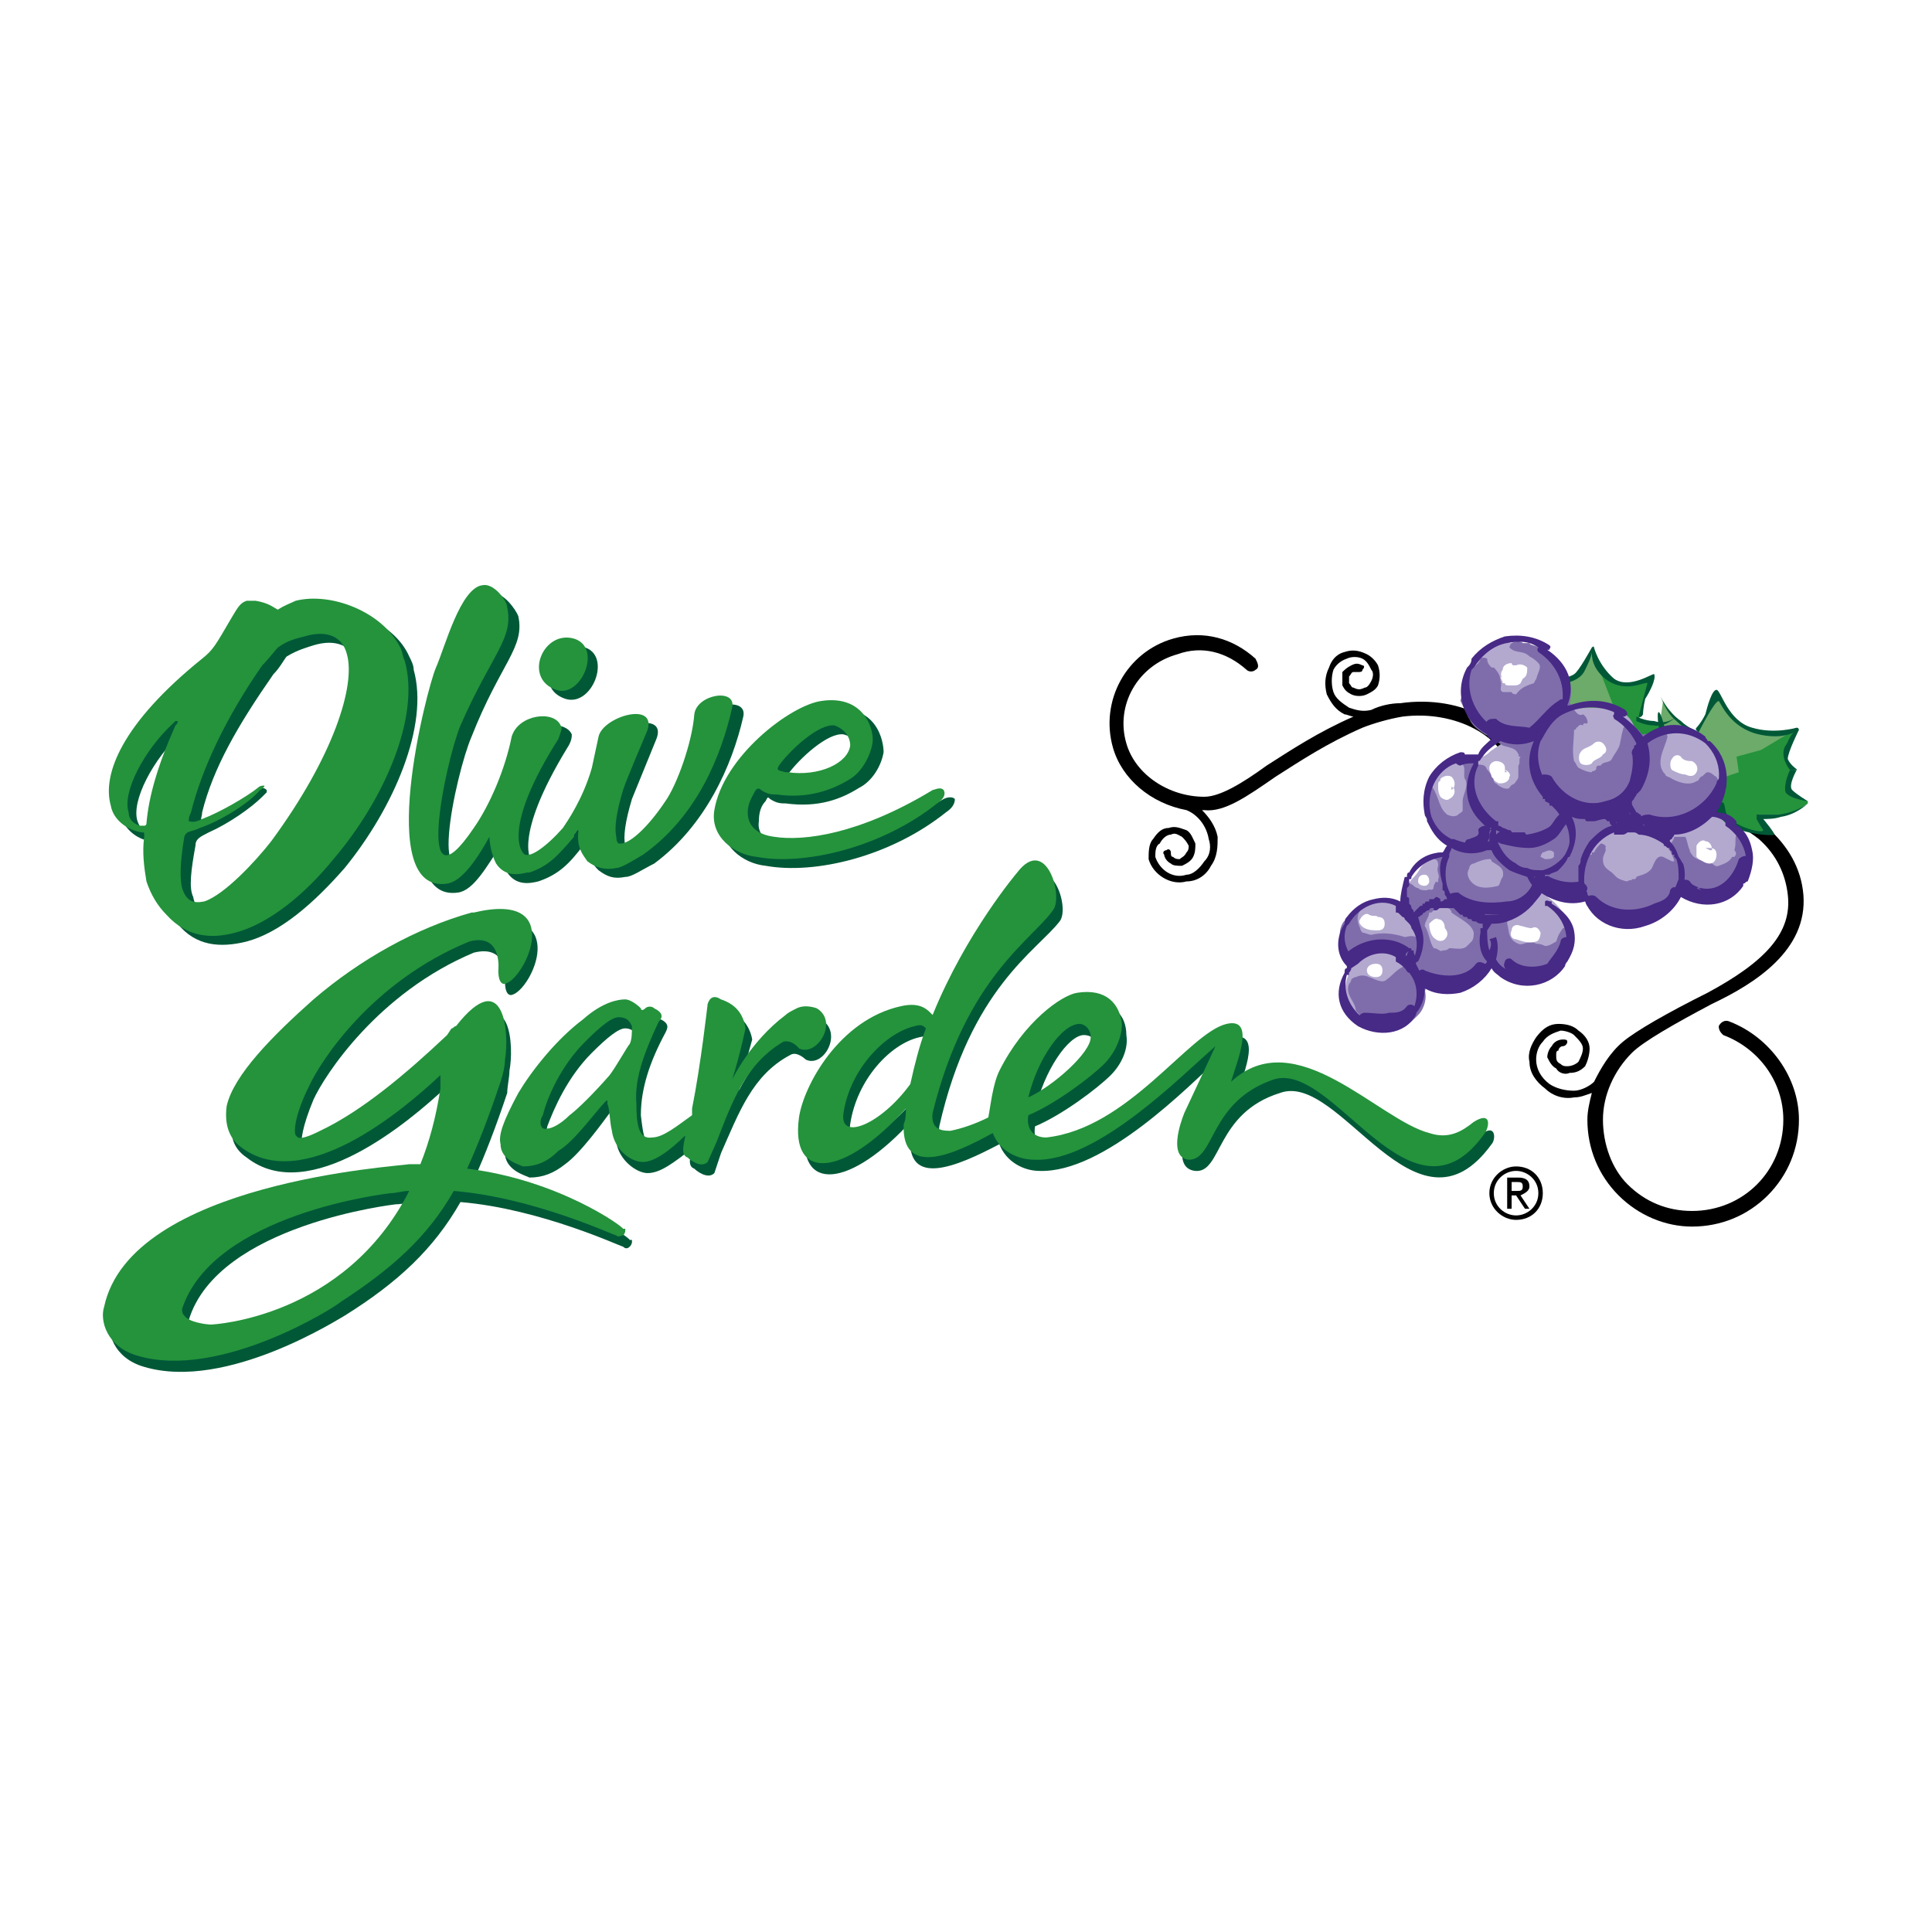 <?xml version="1.0" encoding="utf-8"?>
<!-- Generator: Adobe Illustrator 13.0.0, SVG Export Plug-In . SVG Version: 6.00 Build 14948)  -->
<!DOCTYPE svg PUBLIC "-//W3C//DTD SVG 1.0//EN" "http://www.w3.org/TR/2001/REC-SVG-20010904/DTD/svg10.dtd">
<svg version="1.0" id="Layer_1" xmlns="http://www.w3.org/2000/svg" xmlns:xlink="http://www.w3.org/1999/xlink" x="0px" y="0px"
	 width="192.756px" height="192.756px" viewBox="0 0 192.756 192.756" enable-background="new 0 0 192.756 192.756"
	 xml:space="preserve">
<g>
	<polygon fill-rule="evenodd" clip-rule="evenodd" fill="#FFFFFF" points="0,0 192.756,0 192.756,192.756 0,192.756 0,0 	"/>
	<polygon fill-rule="evenodd" clip-rule="evenodd" fill="#24933C" points="158.147,75.047 158.814,74.159 157.703,73.492 
		158.37,72.381 157.926,71.492 156.814,71.937 156.593,68.826 159.036,64.826 160.147,67.493 161.925,68.381 163.925,67.937 
		164.591,67.493 163.48,71.937 165.036,72.159 166.369,71.937 167.035,71.714 166.146,73.047 164.147,75.047 161.925,76.158 
		161.259,76.38 160.592,75.936 159.259,75.047 158.147,75.047 	"/>
	<polygon fill-rule="evenodd" clip-rule="evenodd" fill="#6CAB6A" points="158.814,64.826 157.259,67.493 155.703,67.937 
		155.26,68.826 154.593,69.714 153.926,69.714 152.371,69.048 152.371,69.27 152.371,69.937 152.593,71.492 154.37,73.492 
		152.148,73.936 153.037,74.825 155.703,75.936 157.481,75.492 159.703,74.825 161.036,70.604 158.814,64.826 	"/>
	<path fill-rule="evenodd" clip-rule="evenodd" fill="#005837" d="M165.036,67.271c0-0.222-2.444,1.555-4,0.444
		c-1.556-1.333-2-3.11-2-3.11l0,0c0-0.222-0.222,0-0.222,0s-1.333,2.444-1.777,2.666c-0.667,0.444-1.334,0.222-1.334,0.444
		l0.444,0.444c0,0,1.556-0.222,2-1.333c0.223-0.444,0.667-1.333,0.667-1.778c0,0.445,0,1.556,1.333,2.667
		c2,1.555,4,0.222,4.222,0.444l-0.889,3.333c0,0,0.222,0.222,0.444-0.222c0,0,0-0.667,0.223-1.556
		C164.591,69.048,165.258,67.715,165.036,67.271L165.036,67.271z"/>
	<path fill-rule="evenodd" clip-rule="evenodd" fill="#005837" d="M56.383,69.714c2.667,0.889,4.666-4.221,2-5.11
		C55.272,63.715,53.05,68.604,56.383,69.714L56.383,69.714z"/>
	<path fill-rule="evenodd" clip-rule="evenodd" fill="#005837" d="M28.831,61.716c0.445-0.444,1.111-0.667,1.556-0.889
		c3.555-0.889,8.888,1.111,10.443,4.667c0.222,0.444,0.445,0.889,0.445,1.333c1.555,5.555-2,13.776-6.888,19.775
		c-3.111,3.555-6.444,6.443-9.777,7.333c-2.666,0.666-5.11,0.444-6.888-1.778c-1.111-0.889-1.555-2-2-3.333
		c-0.444-1.333-0.444-2.889-0.222-4.222c0-0.222,0-0.444,0-0.444c-0.222-0.222-0.222-0.222-0.444-0.222
		c-1.556-0.222-2.667-1.333-3.111-2.667c-0.889-3.111,1.333-8.221,9.11-14.665c1.111-0.889,1.555-1.333,3.11-4
		c0.667-1.111,0.889-1.555,1.333-1.778c0.223,0,0.667,0,1.111,0C27.942,61.049,28.387,61.494,28.831,61.716L28.831,61.716z
		 M27.276,67.271c-3.555,5.11-5.999,9.332-7.11,13.776c0,0.444-0.222,0.667,0,0.889c0,0.222,0,0.222,1.111,0
		c1.777-0.667,3.333-2.222,4.444-3.111c0.222,0,0.444-0.444,0.889,0v0.222c0,0-0.222,0.222-0.444,0.444
		c-1.111,1.111-3.333,2.667-5.333,3.555c-0.889,0.444-1.333,0.667-1.333,1.333c-0.445,2.444-0.667,4.222-0.223,5.11
		c0.223,1.333,1.111,1.556,2,1.333c2.222-0.667,5.333-4,6.888-6c5.999-8.443,8.443-15.554,7.554-18.664
		c-0.667-1.777-2.222-2.444-4.444-1.777c-0.667,0.222-1.555,0.444-2.667,1.111C28.387,65.715,27.942,66.604,27.276,67.271
		L27.276,67.271z M18.61,72.825L18.61,72.825c-0.222,0-0.222,0.222-0.444,0.222c-2.889,2.667-5.11,6.888-4.444,8.888
		c0.222,0.666,0.667,1.111,1.333,1.333c0.222,0,0.222,0,0.444,0v-0.222c0.445-2.667,1.333-5.777,3.111-9.776
		C18.61,73.047,18.61,73.047,18.61,72.825L18.61,72.825z"/>
	<path fill-rule="evenodd" clip-rule="evenodd" fill="#005837" d="M53.05,85.935c0.667,0.889,2.667-0.667,4-2.444
		c0.667-0.667,2-2.889,2.889-5.999l0.667-3.111c0.444-2,5.999-3.555,4.888-0.667c-0.444,1.111-2,4.889-2.444,6
		c-0.667,2.222-0.889,3.777-0.667,4.666c0,0.222,0.222,0.444,0.222,0.667c0.222,0,0.222,0,0.444,0c0.889,0,2.667-1.555,4.444-4.221
		c0.889-1.556,2.444-5.777,2.888-8.666c0.222-2,4.222-2.667,3.777-0.667c-1.111,4.888-3.777,10.888-8.888,14.665
		c-1.333,0.667-2.222,1.333-2.889,1.333c-1.111,0.222-1.777,0-2.666-0.667c-0.667-0.667-1.111-1.333-1.111-3.11l0,0l0,0
		c0,0-0.223,0.222-0.223,0.444c0,0-0.222,0-0.222,0.222c-1.333,1.777-2.444,2.889-4.444,3.555l0,0
		c-0.889,0.222-2.222,0.444-3.111-0.889c-0.666-1.333-0.666-2.666-0.666-2.666c-1.333,2-2.667,4.444-4.222,4.666
		c-7.333,1.111-2-19.553-1.111-21.553c0.667-2,2.444-7.999,4.666-8.221c0.889-0.222,2.222,1.555,2.444,2.222
		c0.667,3.111-1.777,4.666-4.666,11.999c-1.556,3.555-4.888,18.886,1.333,9.999c1.556-2.222,2.889-5.777,3.777-9.11
		c0.444-2.222,4.222-2.667,4.888-1.111c0,0.222,0,0.666-0.444,1.333C51.051,83.713,53.05,85.935,53.05,85.935L53.05,85.935z"/>
	<path fill-rule="evenodd" clip-rule="evenodd" fill="#005837" d="M95.267,79.713c-0.222-0.222-0.667-0.222-1.111,0
		c-7.555,4.444-13.11,5.11-15.998,4.666c-1.555-0.222-2.667-1.111-2.444-2.444c0-0.889,0.223-1.556,0.667-2
		c0.222-0.444,0.222-0.444,0.444-0.222c0.667,0.444,1.111,0.444,1.556,0.444c3.333,0.444,5.555-0.444,7.333-1.555
		c1.333-0.667,2.222-2.222,2.444-3.555c0-1.111-0.667-4.888-5.333-4.222c-2.889,0.444-9.554,5.555-10.665,10.887
		c-0.444,2.667,2,4.444,4.222,4.667c4.888,0.889,12.442-0.889,17.997-5.333C95.045,80.602,95.267,80.158,95.267,79.713
		L95.267,79.713z M78.603,77.269c1.111-1.555,4-4.222,5.555-3.999c0.889,0.222,1.556,0.889,1.556,2
		c-0.223,1.777-3.111,3.111-6.221,2.667h-0.223C78.603,77.714,78.38,77.714,78.603,77.269L78.603,77.269z"/>
	<path fill-rule="evenodd" clip-rule="evenodd" fill="#005837" d="M147.705,113.266c-1.111,0.666-2.444,1.555-4.666,0.889
		c-4.889-1.334-13.11-11.111-19.554-5.111c0.667-2.223,2.444-6.221-0.666-5.555c-3.777,0.666-9.555,10.221-17.775,11.109
		c-1.334,0-2-0.889-1.778-2.223c2.667-1.109,6.222-3.777,7.555-5.109c1.111-1.111,1.777-2.666,1.556-4c0-2-1.333-3.555-4.222-3.111
		c-1.556,0.223-5.555,2.889-7.777,7.777c-0.666,1.334-1.11,3.555-1.11,4.666c-1.333,0.668-2.889,1.111-4,1.557
		c-0.667,0-1.777-0.223-1.555-1.779c3.11-13.775,9.776-17.552,11.998-20.441c1.111-1.333-0.889-7.333-3.555-3.555
		c0,0-5.333,5.777-8.666,14.221c-0.223-0.666-0.889-1.557-2.889-1.111c-6.222,1.334-9.776,8.221-10.221,11.109
		c-0.889,6.443,4.444,6,10.665-0.889c0,0.666-0.222,1.111-0.222,1.557c-0.444,5.332,4.666,3.109,8.888,0.889
		c0.666,1.777,2.444,2.666,3.999,2.666c6.444,0.221,14.888-8.443,17.998-11.332c0,0-2.666,6.443-2.889,6.666
		c-0.666,1.111-1.777,4.443,0.444,4.666c2.667,0.221,2-5.777,8.443-7.777c5.999-2.223,13.554,15.553,21.108,5.111
		C149.26,113.709,149.26,111.932,147.705,113.266L147.705,113.266z M108.154,103.266c0.666,0,1.333,0.445,1.333,1.334
		c0,1.555-3.777,4.887-6.222,6.221C104.155,106.82,106.599,103.266,108.154,103.266L108.154,103.266z M91.49,109.266
		c-2.889,4-7.11,5.775-6.666,2.889c0.666-4.445,3.999-8,6.888-8.666c0.889-0.223,1.111,0,1.333,0.223
		C92.378,105.488,91.934,107.488,91.49,109.266L91.49,109.266z"/>
	<path fill-rule="evenodd" clip-rule="evenodd" fill="#005837" d="M63.049,123.707h-0.222c0-0.221-6.443-4.887-15.553-5.998
		c1.111-2.445,2.222-5.334,3.333-8.666c0-0.666,0.222-1.555,0.222-2.223c0.445-2.221,0.223-9.332-4.666-3.332l0,0l0,0
		c-0.222,0-0.222,0.223-0.444,0.443l-0.445,0.445c-3.999,3.777-8.443,7.555-12.665,9.555c-0.667,0.443-1.778,0.889-2.222,0.666
		c-0.222,0-0.222-0.223-0.222-0.223c-0.222-0.443,0-2,1.111-4.666c1.111-2.443,6.443-10.664,15.998-14.664
		c3.555-0.889,3.11,2.889,3.11,2.889c0,1.555,0.667,1.332,0.667,1.332c2-0.443,5.999-9.109-3.333-7.109l0,0
		c-5.555,1.555-11.11,4.666-15.776,8.666c-4,3.555-7.999,7.555-8.666,10.664c-0.444,1.779,0,3.111,1.333,4
		c6.222,4.889,16.22-3.555,19.998-7.109l-0.222,1.555c-0.222,2.666-0.889,5.332-1.777,7.332c-0.444,0-0.667,0-1.111,0.223
		c-1.111,0-27.997,1.555-30.441,13.998c-0.444,1.334,0.222,4,3.333,4.889c8.221,2.443,19.553-4.889,19.998-5.111
		c5.333-3.332,8.888-6.666,11.554-11.332c7.999,0.668,15.998,4.445,16.22,4.445c0.222,0.221,0.444,0.221,0.667,0
		c0.222-0.223,0.222-0.445,0.222-0.445V123.707L63.049,123.707z M21.721,133.262c-0.667,0-2.444-0.223-2.889-0.889
		c0-0.223,0-0.443,0-0.666c2.889-9.555,20.664-11.555,20.664-11.555c0.667,0,1.333-0.223,2-0.223
		C35.053,132.596,21.943,133.262,21.721,133.262L21.721,133.262z"/>
	<path fill-rule="evenodd" clip-rule="evenodd" fill="#005837" d="M81.936,101.711c0,0-0.889-0.445-1.778,0
		c-0.444,0.223-0.889,0.443-1.111,0.666c-3.555,2.666-5.333,6.443-5.333,6.443s0.444-2,1.333-5.109
		c-0.222-1.334-1.111-2.445-2.444-2.889c-0.889-0.445-1.333-0.223-1.333,0.443c0,0-0.889,6.223-1.555,10.443
		c0,0.223,0,0.445-0.222,0.666c-1.333,1.111-2.889,2.223-3.777,2.445c-1.333,0-1.555-1.555-1.777-3.555
		c0-2.668,0.889-5.334,2.444-8.223c0.222-0.443,0.444-0.889-0.444-1.332c-0.222,0-0.667,0-1.111,0.223c0,0-0.222,0-0.444-0.223
		c-0.222-0.445-0.889-0.889-1.333-0.889h-0.222c-0.444,0-2,0.221-4.221,2c-2.444,1.998-4.889,5.109-6.222,7.553
		c-1.556,2.668-2,4.223-2,4.889c0.222,1.557,2,2,2.444,2.223c1.333,0,2.444-0.445,3.555-1.334c1.555-1.111,3.777-4.221,4.444-5.109
		c0.444-0.223,0.444-0.223,0.444,0.223c0,0.443,0.222,1.777,0.222,2.666c0.222,1.777,2,3.109,3.111,3.109
		c1.333,0,2.666-1.109,4.444-2.443c-0.222,0.889-0.444,1.777,0.222,2c0.222,0.223,1.333,1.111,2,0.443l0.667-2
		c1.777-3.998,3.11-7.775,6.888-9.775c0.667-0.445,1.556,0.445,1.556,0.445C82.158,106.6,84.157,103.043,81.936,101.711
		L81.936,101.711z M63.271,105.266c0,0.223-1.111,2.223-1.778,3.111c-1.555,1.777-3.111,3.332-4,4.221
		c-0.889,0.668-1.777,1.334-2.222,1.334c-0.667,0-0.889-0.666-0.667-1.557c0.667-1.777,2-4.887,4.444-7.332
		c1.555-1.555,2.666-2.443,3.333-2.443l0,0c0.667,0,1.111,0.443,1.111,0.889C63.715,104.154,63.494,104.82,63.271,105.266
		L63.271,105.266z"/>
	<path fill-rule="evenodd" clip-rule="evenodd" fill="#24933C" d="M55.495,68.826c2.444,0.889,4.666-4.221,1.777-5.11
		C54.161,62.827,52.162,67.715,55.495,68.826L55.495,68.826z"/>
	<path fill-rule="evenodd" clip-rule="evenodd" fill="#24933C" d="M27.72,60.827c0.667-0.444,1.333-0.666,1.778-0.889
		c3.555-0.889,8.666,1.111,10.443,4.667c0.222,0.444,0.222,0.889,0.444,1.333c1.555,5.555-2,13.776-7.11,19.775
		c-2.888,3.555-6.443,6.444-9.776,7.333c-2.444,0.667-4.888,0.444-6.888-1.778c-0.889-0.889-1.555-2-2-3.333
		c-0.222-1.333-0.444-2.889-0.222-4.444v-0.222c0-0.222,0-0.222-0.222-0.222c-1.555-0.223-2.889-1.333-3.111-2.667
		c-0.889-3.111,1.111-8.221,9.11-14.665c1.111-0.889,1.333-1.333,2.889-4c0.667-1.111,0.889-1.555,1.555-1.778
		c0.223,0,0.445,0,0.889,0C26.832,60.161,27.276,60.604,27.72,60.827L27.72,60.827z M26.165,66.382
		c-3.555,5.11-6,10.221-7.11,14.665c-0.222,0.444-0.222,0.667-0.222,0.889c0.222,0,0.444,0.222,1.333-0.223
		c1.778-0.667,4.444-2.222,5.555-3.11c0.222-0.222,0.444-0.222,0.667-0.222l0,0c0,0,0,0.222-0.444,0.444
		c-1.111,1.333-4,3.111-6,3.777c-0.889,0.445-1.333,0.222-1.555,0.889c-0.444,2.666-0.444,4.222-0.222,5.11
		c0.444,1.333,1.111,1.555,2.222,1.333c2-0.667,5.11-4,6.666-5.999c6.221-8.443,8.443-15.554,7.555-18.664
		c-0.444-1.778-2-2.444-4.222-1.778c-0.889,0.222-1.778,0.444-2.667,1.111C27.498,64.826,26.832,65.715,26.165,66.382L26.165,66.382
		z M17.722,71.937c-0.222,0-0.222,0-0.222,0l-0.222,0.222c-2.889,2.667-5.11,6.888-4.444,8.888c0,0.667,0.444,1.111,1.111,1.333
		c0.222,0,0.444,0,0.444,0c0.222,0,0.222-0.222,0.222-0.222c0.222-2.667,1.111-5.777,2.889-9.777
		C17.722,72.159,17.722,72.159,17.722,71.937L17.722,71.937z"/>
	<path fill-rule="evenodd" clip-rule="evenodd" fill="#24933C" d="M52.162,85.046c0.444,0.889,2.444-0.667,4-2.444
		c0.444-0.666,2-2.888,2.889-5.999l0.667-3.11c0.444-2,5.777-3.555,4.888-0.667c-0.444,1.111-2,4.667-2.444,6
		c-0.667,2.222-0.889,3.777-0.667,4.666c0,0.222,0,0.444,0.222,0.667h0.222c0.889,0,2.667-1.556,4.444-4.222
		c1.111-1.555,2.667-5.777,2.889-8.666c0.222-2,4.222-2.667,3.777-0.667c-1.111,4.888-3.555,10.887-8.888,14.665
		c-1.111,0.667-2.222,1.333-2.667,1.333c-1.111,0.222-2,0-2.888-0.667c-0.445-0.667-1.111-1.333-0.889-3.111l0,0l0,0
		c-0.222,0-0.222,0.223-0.444,0.445c0,0,0,0,0,0.222c-1.555,1.777-2.444,2.889-4.444,3.555c-0.222,0-0.222,0-0.222,0
		c-0.889,0.223-2.222,0.445-3.111-0.889c-0.667-1.333-0.667-2.666-0.667-2.666c-1.111,2-2.667,4.444-4.222,4.666
		c-7.333,1.111-2-19.553-1.111-21.553s2.444-7.999,4.666-8.221c1.111-0.222,2.444,1.555,2.444,2.222
		c0.667,3.111-1.555,4.667-4.666,11.776c-1.556,3.777-4.666,19.109,1.333,10.221c1.555-2.222,3.11-5.777,3.777-9.109
		c0.667-2.222,4.222-2.667,4.888-1.111c0.222,0.222,0,0.667-0.222,1.333C49.94,82.824,52.162,85.046,52.162,85.046L52.162,85.046z"
		/>
	<path fill-rule="evenodd" clip-rule="evenodd" fill="#24933C" d="M94.156,78.825c-0.222-0.222-0.444-0.222-1.111,0
		c-7.332,4.444-12.887,5.11-15.775,4.666c-1.778-0.222-2.667-1.111-2.667-2.444c0-0.889,0.444-1.555,0.667-2
		s0.444-0.444,0.667-0.222c0.667,0.444,1.11,0.444,1.555,0.444c3.111,0.444,5.555-0.444,7.333-1.555
		c1.111-0.667,2-2.222,2.222-3.555c0.222-1.111-0.667-4.889-5.11-4.222c-3.111,0.444-9.776,5.555-10.666,10.888
		c-0.444,2.666,2,4.443,4.222,4.666c4.666,0.889,12.443-0.889,17.998-5.333C94.156,79.713,94.378,79.269,94.156,78.825
		L94.156,78.825z M77.714,76.38c1.111-1.555,4-4.222,5.555-4c0.667,0.222,1.556,0.889,1.556,2c-0.223,1.777-3.111,3.111-6.222,2.666
		H78.38C77.492,76.825,77.492,76.825,77.714,76.38L77.714,76.38z"/>
	<path fill-rule="evenodd" clip-rule="evenodd" fill="#24933C" d="M147.038,111.932c-1.111,0.889-2.444,1.777-4.444,1.111
		c-5.11-1.334-13.331-11.109-19.774-5.111c0.666-2.221,2.443-6.443-0.444-5.777c-3.777,0.889-9.777,10.443-17.998,11.332
		c-1.333,0-2-0.889-1.777-2.221c2.666-1.111,6.221-3.777,7.555-5.111c1.11-1.111,1.777-2.666,1.777-4
		c-0.222-2-1.556-3.555-4.444-3.109c-1.555,0.221-5.332,2.889-7.776,7.775c-0.667,1.334-0.889,3.555-1.111,4.666
		c-1.333,0.668-2.666,1.111-3.777,1.334c-0.667,0-2,0-1.778-1.777c3.333-13.555,9.999-17.332,11.999-20.22
		c1.11-1.333-0.667-7.555-3.556-3.778c0,0-5.11,6-8.443,14.22c-0.444-0.443-1.111-1.332-3.11-0.889
		c-6.222,1.334-9.777,8-10.221,11.109c-0.889,6.443,4.444,6,10.666-0.889c0,0.445,0,1.111-0.222,1.557
		c-0.222,5.332,4.888,3.109,8.887,0.889c0.667,1.777,2.444,2.666,4.222,2.666c6.222,0.223,14.665-8.443,17.998-11.332
		c0,0-2.889,6.221-3.11,6.666c-0.445,1.111-1.556,4.443,0.444,4.666c2.666,0,1.999-5.777,8.443-8
		c5.999-1.998,13.775,15.777,21.108,5.334C148.594,112.375,148.815,110.82,147.038,111.932L147.038,111.932z M107.71,102.154
		c0.444,0,1.11,0.445,1.11,1.334c0,1.555-3.776,4.889-6.221,5.998C103.488,105.711,105.933,102.154,107.71,102.154L107.71,102.154z
		 M90.823,108.154c-2.889,4-7.11,5.777-6.666,2.889c0.667-4.443,4.222-8,7.11-8.666c0.667-0.223,0.889,0,1.111,0.223
		C91.712,104.377,91.268,106.154,90.823,108.154L90.823,108.154z"/>
	<path fill-rule="evenodd" clip-rule="evenodd" fill="#24933C" d="M62.382,122.818v-0.223H62.16c0-0.221-6.443-4.887-15.553-5.998
		c1.111-2.443,2.222-5.332,3.333-8.666c0.222-0.666,0.444-1.555,0.444-2.221c0.444-2.445,0-9.555-4.888-3.334l0,0l0,0
		c-0.222,0-0.222,0.223-0.444,0.223l0,0l-0.444,0.666c-4,3.777-8.443,7.555-12.665,9.555c-0.444,0.223-1.777,0.889-2.222,0.666
		l-0.222-0.221c-0.222-0.445,0-2.223,1.333-4.889c1.111-2.445,6.222-10.443,15.998-14.443c3.333-0.889,2.888,2.888,2.888,2.888
		c0,1.555,0.667,1.334,0.667,1.334c2-0.445,6.222-9.333-3.11-7.111l0,0h-0.222c-5.555,1.555-11.11,4.666-15.776,8.666
		c-4,3.555-7.999,7.555-8.666,10.664c-0.222,1.779,0.222,3.111,1.333,4c6.221,4.889,16.22-3.555,19.997-7.109v1.332
		c-0.444,2.889-1.111,5.334-2,7.555c-0.444,0-0.666,0-1.111,0c-1.111,0.223-27.774,1.777-30.44,14.221
		c-0.444,1.334,0.222,4,3.333,4.889c8.221,2.443,19.775-4.889,20.22-5.332c5.11-3.334,8.666-6.443,11.332-11.109
		c7.999,0.666,15.998,4.443,16.22,4.443c0.222,0.223,0.444,0,0.667,0C62.382,123.041,62.382,122.818,62.382,122.818L62.382,122.818z
		 M21.055,132.15c-0.444,0-2.222-0.221-2.667-0.889c-0.222-0.223-0.222-0.443-0.222-0.666c3.111-9.555,20.664-11.555,20.886-11.555
		c0.444,0,1.111-0.221,1.777-0.221C34.386,131.484,21.277,132.15,21.055,132.15L21.055,132.15z"/>
	<path fill-rule="evenodd" clip-rule="evenodd" fill="#24933C" d="M81.491,100.6c0,0-1.111-0.445-2,0
		c-0.445,0.223-0.889,0.443-1.111,0.666c-3.555,2.666-5.333,6.443-5.333,6.443s0.667-1.998,1.333-5.109
		c-0.222-1.557-1.111-2.445-2.444-2.889c-0.667-0.445-1.111-0.223-1.333,0.443c0,0-0.667,6-1.555,10.443c0,0.223,0,0.445,0,0.668
		c-1.555,1.109-2.889,2.221-4,2.221c-1.333,0.223-1.555-1.332-1.555-3.332c-0.222-2.666,0.889-5.334,2.222-8.221
		c0.444-0.445,0.444-0.891-0.444-1.334c-0.222-0.223-0.667-0.223-0.889,0s-0.444,0.223-0.444,0
		c-0.444-0.445-1.111-0.889-1.556-0.889l0,0c-0.667,0-2.222,0.223-4.222,2c-2.666,2-5.11,5.109-6.443,7.332
		c-1.555,2.889-2,4.223-1.777,5.111c0,1.555,1.777,1.998,2.222,2.221c1.333,0,2.444-0.443,3.555-1.555
		c1.555-0.889,3.777-4,4.666-4.889c0.222-0.223,0.222-0.223,0.222,0.223c0.222,0.443,0.222,1.777,0.444,2.666
		c0.222,1.777,1.777,3.111,3.111,3.111c1.111,0,2.666-1.111,4.222-2.666c-0.223,1.109-0.445,1.998,0.222,2.221
		c0.222,0.223,1.333,1.111,2,0.445l0.889-2c1.556-4,2.889-7.777,6.666-10c0.889-0.221,1.555,0.668,1.555,0.668
		C81.491,105.488,83.713,101.934,81.491,100.6L81.491,100.6z M62.827,104.154c-0.222,0.223-1.333,2.223-2,3.111
		c-1.556,1.777-3.111,3.332-4,4c-0.889,0.889-1.778,1.332-2.222,1.332c-0.667,0.223-0.889-0.666-0.445-1.332
		c0.445-1.779,1.778-4.889,4.222-7.334c1.556-1.555,2.667-2.443,3.333-2.443l0,0c0.889,0,1.111,0.445,1.333,0.889
		C63.049,103.043,63.049,103.711,62.827,104.154L62.827,104.154z"/>
	<path fill-rule="evenodd" clip-rule="evenodd" d="M148.594,119.041c0-1.555,1.333-2.666,2.666-2.666
		c1.556,0,2.666,1.111,2.666,2.666c0,1.557-1.11,2.666-2.666,2.666C149.927,121.707,148.594,120.598,148.594,119.041
		L148.594,119.041z M151.26,121.264c1.111,0,2.222-0.889,2.222-2.223c0-1.332-1.11-2.221-2.222-2.221s-2.222,0.889-2.222,2.221
		C149.038,120.375,150.148,121.264,151.26,121.264L151.26,121.264z M150.815,120.598h-0.444v-3.111h1.11
		c0.667,0,1.111,0.223,1.111,0.889c0,0.445-0.444,0.666-0.889,0.889l0.889,1.334h-0.444l-0.889-1.334h-0.444V120.598
		L150.815,120.598z M151.26,118.82c0.444,0,0.666,0,0.666-0.445s-0.222-0.445-0.666-0.445h-0.444v0.891H151.26L151.26,118.82z"/>
	<path fill-rule="evenodd" clip-rule="evenodd" d="M152.148,77.047c-0.667-4.666-6.222-7.777-12.442-6.888
		c-0.889,0-2,0.222-2.889,0.667c-0.889,0.222-1.556,0-2.222-0.222c-0.667-0.444-1.334-0.889-1.556-1.555
		c-0.223-0.667-0.223-1.556,0-2.222c0.222-0.444,0.666-0.889,1.333-1.111c0.444-0.222,1.111-0.222,1.556,0s0.666,0.667,0.889,1.111
		c0.222,0.222,0.222,0.667,0,1.111c-0.223,0.444-0.444,0.667-0.667,0.667c-0.444,0.222-0.666,0.222-1.11,0
		c-0.223,0-0.223-0.222-0.444-0.444c0-0.222,0-0.444,0-0.667c0.222-0.222,0.222-0.444,0.444-0.444c0.222,0,0.444,0,0.444,0
		c0.222,0,0.444,0,0.444-0.222c0.222-0.222,0.222-0.444,0-0.444l0,0c-0.444-0.222-0.667-0.222-1.111,0s-0.667,0.444-0.889,0.667
		c0,0.444,0,0.889,0,1.333c0.222,0.444,0.444,0.667,0.889,0.889c0.444,0.222,1.111,0.222,1.556,0
		c0.444-0.222,0.889-0.444,1.11-0.889c0.223-0.667,0.223-1.333,0-2c-0.222-0.444-0.666-0.889-1.11-1.111
		c-0.889-0.445-1.556-0.445-2.223-0.223c-0.889,0.223-1.333,0.889-1.555,1.556c-0.444,0.889-0.444,1.777-0.223,2.666
		c0.444,0.889,0.889,1.556,1.777,2c0.223,0,0.667,0.222,0.89,0.222c-3.556,1.555-6.222,3.333-8.666,4.888
		c-2.444,1.777-4.666,3.111-6.222,3.111c-3.555,0-6.888-2.222-7.776-5.333c-1.111-3.777,1.11-7.777,5.11-8.888
		c2.444-0.889,4.889-0.223,6.888,1.555c0.223,0.222,0.667,0.222,0.889,0c0.445-0.222,0.223-0.667,0-1.111
		c-2.222-2-5.11-2.889-8.221-2c-4.666,1.333-7.332,6.222-5.999,10.888c0.889,3.111,3.777,5.555,7.332,6.222
		c1.111,0.444,2,1.555,2.222,2.888c0.223,0.667,0.223,1.555-0.444,2.222c-0.444,0.667-1.11,1.333-1.777,1.333
		c-1.333,0.444-2.666-0.445-3.11-1.778c0-0.444,0-1.111,0.444-1.333c0.222-0.444,0.666-0.889,1.11-0.889
		c0.445-0.222,0.667,0,1.111,0.222c0.223,0.222,0.444,0.444,0.667,0.889c0,0.222,0,0.444-0.223,0.667
		c-0.222,0.444-0.444,0.444-0.667,0.667c-0.222,0-0.443,0-0.666-0.222c-0.223,0-0.223-0.222-0.223-0.444s-0.222-0.444-0.444-0.222
		c-0.222,0-0.444,0.222-0.222,0.444c0,0.222,0.222,0.667,0.666,0.889c0.223,0.223,0.667,0.223,1.111,0.223
		c0.444-0.223,0.889-0.445,1.111-0.889c0.222-0.444,0.222-0.889,0.222-1.333c-0.222-0.444-0.444-1.111-0.889-1.333
		c-0.667-0.222-1.11-0.444-1.777-0.222c-0.667,0-1.111,0.445-1.556,1.111c-0.444,0.444-0.444,1.333-0.444,2
		c0.444,1.556,2.222,2.667,3.777,2.222c1.111,0,2-0.667,2.444-1.555c0.667-0.889,0.667-2,0.667-2.889
		c-0.223-1.111-0.89-2-1.556-2.666h0.222c2,0.222,4.222-1.333,7.11-3.333c2.444-1.556,5.11-3.333,8.666-4.889
		c1.11-0.444,2.666-0.889,3.999-1.111c5.333-0.667,10.221,2,10.888,5.777c0,0.223,0.444,0.667,0.889,0.445
		C151.926,77.714,152.148,77.492,152.148,77.047L152.148,77.047z"/>
	<path fill-rule="evenodd" clip-rule="evenodd" d="M172.59,101.934c-0.444-0.223-0.889,0-1.11,0.443
		c0,0.445,0.222,0.666,0.444,0.889c3.555,1.334,5.999,4.666,5.999,8.443c0,5.111-3.999,9.109-9.11,9.109
		c-2.443,0-4.665-0.889-6.443-2.666c-1.555-1.555-2.443-3.998-2.443-6.443c0-2.443,1.11-4.889,2.888-6.666
		c1.111-1.111,4.222-2.889,7.999-4.889c4.222-1.998,9.555-5.332,9.11-10.887c-0.223-2.666-1.556-4.888-3.556-6.666
		c-2.443-2-5.999-3.11-9.332-2.888c-2.666,0.222-5.11,1.111-7.109,2.667c-0.223,0.222-0.445,0.667-0.223,1.111
		c0.444,0.222,0.889,0.444,1.111,0c1.777-1.333,3.999-2,6.221-2.222c3.111-0.444,6.222,0.667,8.443,2.444
		c1.778,1.555,2.667,3.555,2.889,5.555c0.444,3.777-2.222,6.666-7.999,9.777c-3.999,1.998-7.11,3.777-8.443,4.887
		c-1.333,1.111-2.222,2.668-2.889,4l0,0c-0.444,0.445-1.333,0.889-1.999,0.889c-0.89,0-1.777-0.223-2.444-0.666
		c-0.889-0.666-1.333-1.555-1.333-2.443c0-0.668,0.222-1.334,0.666-1.779c0.444-0.666,1.111-0.889,1.777-1.109
		c0.444,0,1.111,0.221,1.334,0.443c0.444,0.445,0.889,0.889,0.889,1.334c0,0.443-0.223,0.889-0.444,1.332
		c-0.223,0.223-0.667,0.445-1.111,0.445c-0.223,0-0.444,0-0.667-0.223c-0.443-0.223-0.443-0.443-0.443-0.889
		c0-0.223,0-0.445,0.222-0.445c0-0.221,0.222-0.443,0.444-0.443c0.222,0,0.444-0.223,0.444-0.445c0-0.221-0.223-0.221-0.444-0.221
		c-0.444,0-0.889,0.221-1.111,0.666c-0.222,0.223-0.444,0.666-0.444,1.111c0.223,0.443,0.444,0.889,0.89,1.111
		c0.222,0.443,0.888,0.666,1.333,0.443c0.666,0,1.11-0.223,1.555-0.666c0.223-0.445,0.444-1.111,0.444-1.777
		c0-0.668-0.444-1.334-1.11-1.777c-0.444-0.445-1.111-0.668-2-0.668s-1.556,0.445-2.222,1.334c-0.444,0.666-0.889,1.555-0.667,2.443
		c0,1.111,0.667,2,1.556,2.666c0.666,0.668,1.777,1.111,2.889,0.889c0.666,0,1.11-0.221,1.777-0.443
		c-0.223,0.889-0.444,1.777-0.444,2.666c0,2.889,1.11,5.555,3.11,7.555s4.666,3.111,7.332,3.111c2.889,0,5.556-1.111,7.555-3.111
		c2-2,3.111-4.666,3.111-7.555C179.479,107.488,176.59,103.488,172.59,101.934L172.59,101.934z"/>
	<polygon fill-rule="evenodd" clip-rule="evenodd" fill="#24933C" points="179.256,72.825 178.146,75.492 179.034,76.825 
		178.59,77.936 178.367,78.825 178.812,79.269 180.367,79.936 180.367,80.158 179.7,80.602 178.367,81.269 175.479,81.269 
		176.59,83.269 175.479,83.046 172.59,82.158 171.701,80.602 170.368,78.38 172.368,74.381 179.256,72.825 	"/>
	<polygon fill-rule="evenodd" clip-rule="evenodd" fill="#6CAB6A" points="171.479,79.936 171.479,78.603 172.146,77.492 
		172.812,77.269 173.479,77.047 173.257,75.492 175.701,74.825 179.034,72.825 175.701,73.27 173.479,72.159 171.924,70.159 
		171.479,69.27 169.258,73.27 167.479,71.937 166.369,70.604 165.925,69.937 165.702,71.492 166.369,74.825 167.479,77.492 
		167.924,78.38 168.812,78.603 170.368,79.047 171.479,79.936 	"/>
	<path fill-rule="evenodd" clip-rule="evenodd" fill="#005837" d="M169.479,73.047c0,0,1.556-3.11,2-3.11
		c0.222,0.222,1.11,2.666,3.999,3.333c2,0.444,3.111,0,3.556-0.223c-0.444,0.223-0.667,1.111-0.889,1.333
		c-0.667,1.111,0.444,2.444,0.444,2.444h0.666c0.223,0-0.666-0.444-0.889-1.111c0-0.667,1.111-2.889,1.111-2.889
		s0-0.222-0.223-0.222l0,0c0,0-2.222,0.667-4.443,0c-2.444-0.667-3.111-3.777-3.556-3.777s-0.889,1.556-1.11,2.444
		c-0.444,0.889-0.889,1.333-0.889,1.333C169.035,72.825,169.479,73.047,169.479,73.047L169.479,73.047z"/>
	<path fill-rule="evenodd" clip-rule="evenodd" fill="#005837" d="M178.146,79.047c0.444,0.667,2.222,0.889,2.222,0.889
		s-1.111-0.667-1.556-1.111s0.444-2,0.444-2h-0.666C178.59,76.825,177.923,78.158,178.146,79.047L178.146,79.047z"/>
	<path fill-rule="evenodd" clip-rule="evenodd" fill="#005837" d="M177.479,81.269c-1.111,0-2.222,0-2.222,0l0,0c0,0,0,0,0,0.222
		v0.222l0,0c0.222,0.445,0.666,1.111,0.666,1.111c0,0.445-3.555-0.444-3.777-1.999c-0.222-1.333-0.222-0.223-0.666-1.333
		c-0.444-0.889-0.889-1.333-2.444-1.333c-1.556,0.223-0.444,0.223-1.333-0.666c-0.889-1.111-1.777-6.444-2.222-6.444
		c-0.223,0,0,2,0.444,3.777c0.444,1.777,1.11,3.111,2.222,3.555c0.889,0.444,0,0,1.333,0.444c1.777,0.667,0.444,0.667,0.444,0.667
		s1.556,0.222,0.667,0.667c-0.889,0.667,0.666-0.444,0.666,0.667c0.223,2.222,5.555,2.666,5.777,2.444
		c0-0.222-1.111-1.556-1.111-1.556s0,0-0.222,0c0.666,0,1.333,0,1.999-0.222c1.556-0.222,2.667-1.333,2.667-1.333
		S179.256,81.046,177.479,81.269L177.479,81.269z"/>
	<path fill-rule="evenodd" clip-rule="evenodd" fill="#005837" d="M169.479,73.047c0,0-1.11-0.444-1.777-1.111
		c-1.556-1.111-2-2.444-2-2.444s0.444,1.556,1.556,2.444c0.889,0.889,2,1.333,2,1.333L169.479,73.047L169.479,73.047z"/>
	<path fill-rule="evenodd" clip-rule="evenodd" fill="#115F42" d="M166.591,72.825c0.223,0.222-1.11,1.556-2.222,2.444
		c-1.333,1.111-2.444,1.555-3.333,1.111c-0.667-0.222,0,0-1.11-0.667c-1.556-0.889-0.667,0.222-0.667,0.222s-1.111-0.889-0.889,0
		c0.444,1.111,0-0.667-0.889,0c-1.556,1.333-5.777-1.777-5.556-2c0-0.444,1.778-0.444,1.778-0.444s0.666,0,0.889,0
		c0.444,0.222-1.333,0.667-1.556,0.889c-0.222,0.222,2.666,2,4,1.111c0.889-0.889,0.222-0.222,1.333-0.667
		c0.666-0.444,1.333-0.444,2.222,0.889c0.889,1.111,0.223,0.222,1.333,0.222C163.036,75.714,166.369,72.603,166.591,72.825
		L166.591,72.825z"/>
	<path fill-rule="evenodd" clip-rule="evenodd" fill="#115F42" d="M155.703,67.715c0,0-0.666,1.555-1.333,1.777
		c-0.666,0-1.999-0.444-1.999-0.444s1.333,1.333,2.222,0.889c0.667-0.223,1.555-1.778,1.555-1.778L155.703,67.715L155.703,67.715z"
		/>
	<path fill-rule="evenodd" clip-rule="evenodd" fill="#115F42" d="M154.814,73.492c0,0-0.889-0.667-1.555-1.556
		c-1.111-1.111-0.889-2.667-0.889-2.667s-0.445,1.556,0.444,2.889c0.666,0.889,1.555,1.555,1.555,1.555L154.814,73.492
		L154.814,73.492z"/>
	<path fill-rule="evenodd" clip-rule="evenodd" fill="#005837" d="M163.258,71.492c0,0,0.89,0.444,1.778,0.444
		c1.333,0.444,2.222-0.444,2.222-0.444s-1.111,1.111-2.222,0.889c-0.889,0-1.778-0.444-1.778-0.444V71.492L163.258,71.492z"/>
	<path fill-rule="evenodd" clip-rule="evenodd" fill="#B3A9CF" d="M138.595,102.6c0,0,2.444-0.445,2.889-2
		c0.666-1.555,0.889-2.223,0.889-2.223s1.333,0.668,3.11,0.223c2-0.223,3.333-2.666,3.333-2.666s1.777,3.111,4.444,1.777
		c2.888-1.111,4.443-2.666,3.555-5.11c-1.111-2.444-2.444-3.111-2.444-3.111s0.89,0,2,0c1.111,0.223,2,0,2,0
		s1.333,3.111,4.666,2.667c3.333-0.667,4.666-3.333,4.666-3.333s3.11,2.889,5.555,0s0.889-4.888,0.889-4.888l-3.11-2.889
		c0,0,2-2.889,0.666-5.11c-1.555-2.222-2.889-3.333-4.888-2.889c-1.777,0.223-3.556,0.889-3.556,0.889s0.223-2.666-2.222-3.11
		s-4.666,0-4.666,0s1.111-3.111-1.11-4.666c-2.444-1.555-4.667-3.555-8-0.222c-3.333,3.111,2,7.555,2.667,7.776
		c0.666,0.222-0.889,0.889-1.333,1.333c-0.667,0.667-1.556,0.667-1.556,0.667s-7.332,0.444-2.889,7.777l1.111,1.111l-0.889,1.111
		c0,0-1.778-0.444-2.667,0.889c-0.666,1.333-1.555,1.111-1.333,3.111l0.223,0.889c0,0-4-1.778-5.555,0.889
		c-1.334,2.888,0,4.666,0,4.666s-2,3.333,0,5.11C137.262,103.266,138.595,102.6,138.595,102.6L138.595,102.6z"/>
	<path fill-rule="evenodd" clip-rule="evenodd" fill="#7F6DAB" d="M174.146,83.935c-0.444-0.222-0.444-0.667-0.889-0.667
		c-0.222,0.444,0,0.889-0.222,1.555c0.222,0.222,0.222,0.444,0,0.667h-0.223c-0.223,0.444-0.667,0.667-1.333,0.889
		c-0.444,0.222-0.667-0.445-1.111-0.445s-1.333-0.222-1.556-0.667c0,0-0.222-0.222-0.222-0.444l0,0
		c-0.222-0.444-0.222-0.889-0.444-1.333c-0.223,0-0.667,0-1.111,0c0,0.444-0.889,1.111-0.444,1.333
		c0.223,0.444,0.444,0.889,0.444,1.111s0,0,0,0h-0.222l-0.889-0.444c-0.667-0.222-0.889,0.667-1.111,1.111l0,0
		c-0.444,0.667-1.111,0.667-1.556,0.889c0,0,0,0.222-0.222,0.222h-0.223c0,0.222-0.222,0-0.444,0.222
		c-0.222,0-0.889-0.222-1.11-0.444c-0.223-0.222-0.223-0.222-0.444-0.445c-0.667-0.444-0.889-0.666-0.889-1.333
		c0-0.444,0.443-0.889,0.222-1.111c0.222-0.222-0.222-0.444-0.444-0.444c-0.223,0.222-0.444,0.444-0.667,0.889c0,0,0,0-0.222,0
		v0.222c-0.444,0-0.667,0.444-0.667,0.667c-0.222-0.444,0-0.667,0-0.889c0,0,0.223,0,0-0.222c0.444-0.222,0.667-0.444,0.889-0.667
		c0-0.222,0-0.667,0.223-0.667c0,0,0,0,0-0.222v0.222c0.222,0.444,0.444-0.222,0.889-0.444c0.222-0.223,0.667-0.445,0.889-0.667
		c0-0.222-0.222-0.667-0.667-0.889c0.667-0.444,1.334-0.666,1.778-1.111c0.222,0,0.222,0.222,0.222,0.222
		c0,0.223,0.223,0.667,0.444,0.667c0.444,0.444,0.444,0.444,0.667,0.667c0.222,0,0.222,0.222,0.222,0.222l0.445,0.222
		c0.443,0,1.11,0.444,1.555,0.444c0.223,0,0.223,0,0.444,0c0.667,0,1.333-0.222,1.777-0.222c0.667-0.222,1.111-0.666,1.778-0.666
		c0.222-0.445,0.889-0.667,1.333-1.111c0-0.223,0.222-0.445,0.222-0.445l0.444-0.667l0,0c0.223-0.222,0.223-0.667,0-0.889
		c0.444-0.444-0.222-0.444,0-0.889c-0.222-0.222-0.444-0.222-0.444-0.444c-0.222,0-0.444-0.445-0.889-0.445
		c-0.222,0-0.444,0.445-0.666,0.445c-0.223,0.222-0.223,0.444-0.444,0.444c-0.667,0.444-1.556,0.222-2.444-0.222l0,0
		c-0.223-0.222-0.667-0.222-0.667-0.445c-1.11-1.111,0-2.666,0.223-3.777c-0.223-0.889-1.111-0.222-1.556-0.222
		c-0.223-0.223-0.444,0-0.889,0c-0.223,0-0.223-0.223-0.444-0.445c-0.223,0-0.223-0.222-0.444-0.444
		c-0.223,0-0.444-0.222-0.667-0.222c-0.222,0.222-0.444,0.444-0.444,0.667c-0.222,0.667-0.222,1.333-0.444,1.778
		c-0.222,0.444-0.444,0.667-0.666,1.111c-0.223,0.444-0.889,0.222-1.111,0.667c-0.223,0-0.444,0-0.444,0.222
		c0,0.444-0.444,0.222-0.444,0.444c-0.444,0-0.889-0.222-1.333-0.444l0,0c-0.223-0.222-0.223-0.444-0.444-0.667
		c-0.223-1.111,0-2,0-3.111c0.222,0,0.222-0.222,0.222-0.222c0.223,0,0.223-0.444,0.667-0.222c0-0.222,0.222-0.222,0.222-0.222
		c0.444,0.222,0.223-0.667-0.222-0.889c-0.444,0.222-0.667-0.222-0.889-0.444c0.222-0.444-0.223-0.444-0.444-0.667
		c0.222-0.889,0.222-1.778-0.223-2.667c0-0.444-0.444-0.667-0.667-1.111c-0.222,0-0.222-0.222-0.443-0.444h-0.445
		c-0.666-0.222-0.666-1.111-1.333-1.333c-0.222-0.222-0.889-0.222-0.889-0.445h-0.667c-0.222-0.222-0.666-0.222-1.11,0
		c-0.223,0.223-0.223,0.445-0.223,0.445c0.667,0.667,1.333,0.222,2,0.889l0,0c0.444,0.222,0.667,0.444,0.889,0.667
		c0.444,0.444-0.222,1.111-0.222,1.777v-0.222l-0.223,0.444c-0.666,0.222-1.333,0.444-1.777,1.111c-0.444,0-0.444-0.222-0.444-0.222
		c-0.444,0-0.667,0-0.889,0c-0.444-0.223,0-0.667-0.223-1.111c0-0.444-0.222-0.889-0.666-1.333h-0.223
		c-0.222-0.222-0.444-0.444-0.444-0.889c-0.444-0.222-0.666,0-0.666,0c-0.223,0.889-1.111,0.667-1.334,1.555l0,0
		c-0.444,0.889-0.444,1.778-0.666,2.667l0.444,0.889c0.222,0.222,0.222,0.667,0.444,0.889c0.222,0.667,0.889,1.111,1.556,1.556l0,0
		l1.333,0.666h-0.223l0.667,0.445l0,0c0.666,0.222,1.333,0.222,1.555,0.889c0.223,0-0.222,0.222,0.223,0.222
		c-0.223,0.222,0,0.667-0.223,0.889c0,0.444,0,0.889,0,1.111c0,0.222-0.222,0.444-0.222,0.444c-0.222,0.444-0.444,0.222-0.667,0.667
		c-0.222,0.222-0.889,0-1.333-0.445c-0.222,0-0.222-0.444-0.444-0.666c0-0.223-0.222-0.445-0.222-0.445
		c-0.223-0.222,0-0.222-0.223-0.222c-0.222-0.889-1.111-0.222-1.111-0.889c-0.222,0-0.222,0-0.222,0c-0.444,0-0.889,0.222-1.333,0
		c0,0-0.223,0.222,0,0.222c0.666,0.222,0.222,1.111,0.444,1.556c0.444,0.667-0.223,1.555-0.223,2.222c0,0.222,0,0.444,0,0.889
		c0,0.222-0.222,0.222-0.444,0.444c-0.222,0.222-0.666,0.222-1.11,0l0,0l-0.223-0.222c-0.666-0.667-0.666-2-1.556-2.889
		c-0.222,0.445-0.444,1.111-0.444,1.556c0.223,0.444,0.223,0.889,0,1.333c0,0.667,0.667,1.333,1.111,2
		c0,0.667,0.889,0.889,1.333,1.111v0.222c-0.444,0.222-0.444,0.444-0.444,0.667c-0.444,0-0.889,0-1.11,0.222
		c-0.223,0,0,0.222,0,0.444c0.444,0,0.444,0.444,0.444,0.667c-0.223,0.666,0.222,0.889,0,1.333c0,0.222,0,0.444-0.223,0.222
		l-0.222,0.444c0,0.667-0.445,0.222-0.667,0.444c-0.444,0-0.667,0-0.889-0.222c-0.223,0-0.444-0.222-0.444-0.222
		c-0.223-0.222-0.667-0.444-0.889-0.222c-0.223,0.222,0,0.444,0,0.667c-0.223,0.444,0,0.667-0.223,0.889
		c0.444,0.666,0.444,1.333,1.111,1.777v0.222c0.222,0.444,0.222,0.889,0.444,1.333c0,0.222,0.222,0.667,0,0.667
		c-0.223,0-0.223-0.222-0.223-0.222c-0.444-0.222-0.889,0-1.11,0c-1.333-0.444-2.444-0.444-3.333-0.222
		c-0.223,0-0.667-0.222-0.889-0.222c0,0-0.223-0.222-0.223-0.444c-0.222-0.444-0.444-1.111,0-1.777c-0.222,0,0,0,0-0.222
		c-0.222,0-0.666,0.222-0.889,0.444c0,0.222,0,0.222,0,0.222c-0.222,0.445-0.667,0.445-0.889,0.889
		c-0.444,0.889-0.223,1.555,0,2.222c-0.223,0.667,0.667,1.111,0.889,1.556c0.223-0.223,0.444-0.444,0.667-0.444
		c0.666-0.222,0.889-0.667,1.555-0.889c0.444,0,0.667-0.222,1.111-0.222s0.667,0,1.111,0.222c0.222,0,0,0.223,0.222,0.223
		c0.223,0,0.444,0.222,0.444,0.444c0.223,0,0.223,0.444,0.667,0.667c0.444,0,0.222,0.222,0.222,0.444
		c-1.11-0.222-1.777,0.889-2.444,1.333c-0.444,0.445-1.11,0-1.777-0.223l0,0c-0.444-0.222-0.889-0.222-1.333,0
		c-0.222,0-0.444,0.223-0.444,0.223c0,0.223-0.222,0.445-0.222,0.445c-0.445,1.109,0.666,1.777,0.666,2.666
		c0.444,0.443,0.444,0.666,0.889,0.889c0,0,0.223,0,0.223,0.223c0.444,0,0.444,0.221,0.666,0.443l0,0
		c0.444,0.223,0.889,0.223,1.333,0.223c0.223,0.223,0.667,0,0.89,0c0.444,0,0.666-0.223,0.889-0.223
		c0.444-0.223,0.889-0.666,1.333-1.111c0.666-0.666,0.889-1.777,0.666-2.443c0.223-0.445-0.222-0.666,0-1.111
		c0,0.223,0.444,0.223,0.444,0.445c0.445,0,0.89,0.221,1.333,0.221c0.445,0,0.667,0,0.89,0c0.444,0,0.889-0.221,1.333-0.221
		s0.666-0.223,0.889-0.445c0.222-0.223,0.667-0.444,0.889-0.889c0.223,0,0.223-0.222,0.444-0.222c0-0.444,0.223-0.444,0.444-0.667
		c0.223,0.222,0.667,0.667,1.111,0.889c0,0.223,0.222,0.223,0.222,0.223c1.111,0.666,2.223,0.666,3.333,0.666
		c1.111-0.444,2-1.111,2.666-2.222l0,0c0.667-0.889,0.667-1.555,0.667-2.444c0-0.222,0-0.444-0.222-0.667
		c-0.223,0-0.445,0.222-0.667,0.222c-0.444,0.667-0.444,0.667-0.666,1.333c-0.445,0.222-0.667,0.444-1.111,0.444
		c-0.444-0.222-0.667-0.222-0.889-0.222c-0.667-0.445-1.334,0.222-1.778,0c-1.11-0.445-0.889-1.333-1.11-2
		c0-0.222,0-0.444,0.222-0.444c0-0.445,0.445-0.667,0.667-0.667c0.222-0.222,0.666-0.222,0.666-0.444
		c0.445-0.223,0.445-0.445,0.89-0.667c0.222-0.222,0.222-0.667,0.444-0.889c0-0.222,0-0.444,0-0.667c0.222,0,0.444,0,0.222,0.222
		l0.667,0.222c0.889,0.222,1.777,0.889,2.666,0.444c0.444,0.222,0.667,0,1.111,0c0,0,0,0,0,0.222
		c0.444,0.444,0.666,0.667,0.889,1.111c0.444,0.222,0.444,0.889,1.111,1.111h0.222c2,0.889,3.777,0.889,5.333-0.222
		c0.889-0.444,1.333-1.111,1.777-2c0.222-0.222,0.444-0.222,0.444-0.444l0,0c1.556,0.667,2.889,0.889,3.999,0.444
		c0.667-0.444,1.334-0.667,1.777-1.111c0.223-0.222,0.223-0.222,0.223-0.222c0.223-0.444,0.444-0.889,0.444-1.333
		C174.146,85.935,174.59,84.824,174.146,83.935L174.146,83.935z M146.815,93.934c-0.222,0.222-0.222,0.222-0.444,0.444
		c-0.444,0.445-1.11,0.222-1.777,0.222c-0.222,0.223-0.444,0.223-0.667,0.223c-0.222,0.222-0.443-0.223-0.888-0.223
		c-0.445-0.666-0.445-1.555-0.89-2.222c0-0.444,0.444-0.889,0.444-1.333h0.223c0.444-0.444,0.889-1.111,1.556-0.444
		c0.222,0,0.444,0.222,0.444,0.444c0.889,0.667,1.999,1.111,2.222,2C147.038,93.267,147.038,93.711,146.815,93.934L146.815,93.934z
		 M149.927,87.49c-0.223,0.222-0.223,0.667-0.444,0.889c-0.889,0.222-2.223,0.444-2.889-0.667c-0.223-0.444-0.223-0.667,0-1.111
		c0-0.222,0.222-0.445,0.444-0.445c0.444-0.222,1.111-0.444,1.556-0.444h0.222c-0.222,0,0,0,0,0.222
		C149.482,86.379,150.148,86.602,149.927,87.49L149.927,87.49z M155.037,85.49c-0.223,0.222-0.444,0.222-0.889,0.222l-0.444-0.222
		c0,0,0-0.222,0.222-0.444c0.223,0,0.667-0.444,1.111,0c0,0-0.223,0,0,0C155.037,85.268,155.037,85.268,155.037,85.49L155.037,85.49
		z"/>
	<path fill-rule="evenodd" clip-rule="evenodd" fill="#472986" d="M174.812,84.824c-0.223-1.111-0.667-2-1.777-2.666h0.222
		c0-0.222,0-0.222-0.222-0.445l0,0l0,0c-0.445-0.444-1.111-0.667-1.778-0.667l0,0l0,0c1.556-2.444,1.333-5.333-0.666-7.11
		c-0.223,0-0.223,0-0.223,0l0,0c0-0.222-0.222-0.222-0.222-0.444c-2-1.556-4.222-1.556-6.222,0l0,0l0,0
		c-0.444-0.667-1.111-1.333-2-2c0.223,0,0.223,0,0.444-0.222c0,0,0-0.222-0.222-0.444l0,0l0,0c-1.778-1.111-3.777-1.111-5.555-0.444
		l0,0h-0.223c0.889-2.222,0-4.222-2-5.555c0.223,0,0.223,0,0.223,0c0-0.222,0.222-0.222,0-0.444l0,0l0,0
		c-1.333-0.889-2.889-1.111-4.444-0.889c-1.333,0.444-2.443,1.111-3.333,2.222c0,0.444-0.222,0.667-0.444,0.889
		c-1.333,2.444-0.444,5.333,2,6.666c0,0.222,0.223,0.444,0.444,0.444l0,0l0,0c-0.444,0.445-1.11,0.889-1.333,1.556
		c-0.444,0-0.889,0-1.333,0l0,0c0-0.222-0.223-0.222-0.444-0.222l0,0l0,0c-1.333,0.444-2.444,1.333-3.111,2.444
		c-0.666,1.333-0.666,2.666-0.444,3.777c0,0.222,0.223,0.222,0.223,0.444l0,0l0,0c0,0,0,0,0,0.223c0.444,0.888,0.889,1.777,2,2.444
		l0,0l0,0c-0.223,0.222-0.223,0.444-0.445,0.667c-1.333,0-2.666,0.667-3.332,2c-0.223,0-0.223,0.223-0.223,0.445c0,0,0,0-0.222,0
		c-0.223,0.889-0.444,1.777-0.444,2.444c-0.889-0.444-1.778-0.444-2.667-0.222c-1.11,0.222-1.999,0.889-2.666,1.777
		c-0.223,0.222-0.223,0.444-0.223,0.667l0,0l0,0c-0.889,1.333-0.889,3.111,0.223,4.222l0,0c0,0,0,0,0,0.222
		c-0.223,0-0.223,0.222-0.223,0.445l0,0l0,0c-1.11,2-0.666,3.998,1.334,5.332c1.999,1.111,4.666,0.889,5.776-1.111
		c0,0,0-0.223,0.223-0.443l0,0l0,0c0.444-0.668,0.666-1.334,0.666-2.223l0,0l0,0c1.111,0.666,2.444,0.666,3.556,0.445
		c1.333-0.445,2.444-1.334,3.11-2.445l0,0l0,0c0.223,0.445,0.667,0.667,0.889,0.888c2.222,1.557,5.11,0.889,6.443-1.11l0,0l0,0
		c0-0.222,0.223-0.444,0.223-0.444c0.667-1.111,0.889-2,0.667-3.111c-0.223-1.111-1.111-2-2.223-2.667l0,0l0,0
		c0-0.222,0-0.222,0-0.222c-0.444,0-0.444-0.222-0.666,0c0,0.222,0,0.222,0,0.444h0.222l0,0c2,1.333,2.444,3.778,1.333,5.555
		c-1.333,1.777-3.332,2-5.11,0.889c-0.666-0.222-1.11-0.667-1.333-1.111c0.223-0.888,0.223-1.555,0-2.222l-0.666,0.222
		c0.222,0.223,0.222,0.667,0,1.111c-0.223-0.667-0.223-1.556-0.223-2.222c0,0.222,0,0.222,0,0.222l0.444-0.667
		c0.444,0,0.889,0,1.556-0.222c1.333-0.444,2.444-1.333,3.11-2.444l0,0l0,0l0,0l0.223-0.222l0,0c0,0,0,0,0-0.222
		c1.333,0.889,2.889,1.333,4.443,0.889l0,0l0,0c0.889,2.222,3.556,3.333,6,2.444c1.555-0.444,2.888-1.555,3.555-2.889l0,0l0,0l0,0
		c2.222,1.333,4.888,0.889,6.222-1.111c0-0.222,0-0.222,0-0.222l0,0c0.222,0,0.222-0.222,0.444-0.222
		C174.812,86.823,175.034,85.712,174.812,84.824L174.812,84.824z M164.369,74.159c1.777-1.333,4-1.333,5.777,0
		c1.777,1.777,1.777,4.222,0.222,6.221l0,0c0,0.222-0.222,0.222-0.222,0.222c0,0.223-0.223,0.223-0.223,0.444
		c-1.111,0.667-1.555,1.333-2.889,1.333c-0.889,0.222-1.999,0-2.666-0.444h-0.222c0-0.223,0-0.223,0-0.223
		c-0.223,0-0.445-0.222-0.445-0.444c-0.222,0-0.222-0.222-0.444-0.222l0,0c-0.222-0.444-0.444-0.667-0.444-0.889
		s0-0.222,0.223-0.444c0-0.222,0.222-0.222,0.222-0.444l0,0l0,0l0,0c0.223-0.222,0.223-0.222,0.444-0.444
		C164.591,77.269,164.813,75.714,164.369,74.159L164.369,74.159z M161.703,82.158c0,0,0-0.222-0.223-0.222l0,0l0,0
		c-0.222,0-0.222,0-0.222,0.222c0-0.222-0.223-0.445-0.444-0.667l0,0l0,0c0.666-0.222,1.11-0.666,1.333-0.889l0,0l0,0
		c0.444,0.444,0.666,0.889,1.11,1.111c0.223,0.223,0.444,0.445,0.89,0.667l0,0l0,0c-0.667-0.222-1.556-0.222-2.223,0
		C161.925,82.38,161.925,82.38,161.703,82.158L161.703,82.158z M155.926,71.27c1.777-0.889,3.555-0.889,5.11-0.222
		c0,0.222,0,0.222,0,0.222c-0.222,0.222,0,0.222,0,0.444l0,0l0,0c1.111,0.667,1.777,1.556,2.222,2.444c0,0,0,0.222-0.222,0.222l0,0
		l0,0v0.222c-0.223,0.222-0.223,0.444-0.223,0.667c0.223,0,0.444,0,0.444-0.222l0,0l0,0c0.223,0,0.223,0,0.223-0.222
		c0.444,1.555,0.222,2.889-0.444,4.222c-0.223,0.222-0.444,0.444-0.889,0.667v0.222c-0.444,0.222-0.667,0.444-0.889,0.444
		c-1.111,0.667-2.667,0.889-4.222,0.222c-0.667-0.222-1.111-0.667-1.556-1.111l0,0c-1.777-1.555-2.444-3.777-1.777-5.555l0,0
		C153.926,73.714,154.593,71.937,155.926,71.27L155.926,71.27L155.926,71.27z M146.815,66.826L146.815,66.826
		c0.223-0.222,0.223-0.222,0.223-0.222c0.889-1.333,2-2.222,3.333-2.444c1.11-0.222,2.222-0.222,3.11,0.445l0,0
		c-0.222,0.222,0,0.444,0,0.444l0,0l0,0c2,1.333,2.889,3.555,2.222,5.777c-0.889,0.444-1.333,0.889-1.999,1.777
		c0,0,0,0.222-0.223,0.444l0,0l0,0l0,0l-0.222,0.223c0,0-2,0.444-3.111-0.223l0,0c-0.444,0-0.666-0.222-1.11-0.444
		C147.038,71.27,146.149,68.826,146.815,66.826L146.815,66.826z M147.482,76.38v-0.222c0,0,0,0,0-0.222l0,0l0,0
		c0.223,0,0.223-0.222,0.444-0.444c0.444-0.667,1.111-1.111,1.777-1.556c1.111,0.445,2.222,0.445,3.333,0
		c-0.889,2-0.444,4,0.889,5.555l0,0v0.222c0.223,0,0,0,0.223,0v0.222l0,0l0.444,0.222l0,0v0.222l0,0h0.222l0,0
		c0.445,0.445,0.667,0.667,0.889,1.111c0-0.222,0.223-0.222,0.223-0.222l0,0l0,0l0,0l0,0c0,0-0.223,0-0.223,0.222
		c0.667,0.667,0.89,1.556,0.89,2.444c0,0.444-0.223,0.889-0.445,1.333l0,0c-0.444,0.667-1.333,1.333-2.222,1.555l0,0h-0.222
		c-0.444,0-0.889,0-1.333-0.222l0,0l0,0c-0.445,0-0.89-0.222-1.111-0.445c-0.889-0.444-1.333-1.111-1.777-2v-0.222v-0.222
		c-0.223-0.222-0.223-0.444-0.223-0.889c0.444,0.223,0.667,0.223,0.889,0.445c0.223,0,0.223,0,0.444,0
		c0.445,0.222,0.889,0.222,1.333,0.222c0.223,0,0.223,0,0.223,0l0,0l0,0c0.223,0,0.223,0,0.444,0c1.333-0.222,2.444-0.889,3.11-2
		l0,0c-0.889,1.111-1.999,1.556-3.332,1.778l0,0l0,0c-0.223,0-0.223-0.222-0.223-0.222c-0.223,0-0.444,0-0.444,0
		c-0.444,0-0.666,0-0.889,0c0-0.223-0.223-0.223-0.223-0.223c-0.222,0-0.444-0.222-0.666-0.222
		c-0.223-0.222-0.444-0.222-0.444-0.222l0,0c0-0.222,0-0.222,0-0.222v-0.222h-0.223l0,0l0,0l0,0
		C147.26,80.38,146.594,78.158,147.482,76.38L147.482,76.38z M153.037,87.49c0.223,0,0.444,0,0.444,0c0,0.222,0,0.222,0,0.444
		C153.26,87.712,153.26,87.712,153.037,87.49L153.037,87.49z M142.816,81.491c-0.667-2.222,0.444-4.666,2.444-5.333
		c0,0,0.222,0.222,0.444,0.222l0,0l0,0c0.444-0.222,0.889-0.222,1.333-0.222l0,0c-1.111,2-0.889,4.222,0.667,5.777l0,0l0.444,0.444
		l0,0l0,0c0.222,0,0.222,0.222,0.444,0.222l0,0l0,0h0.222l-0.222,0.222h0.222c-0.222,0.223-0.222,0.667-0.222,1.111h-0.223
		c-1.111,0.444-2.222,0.222-3.333-0.222l0,0h-0.222C143.927,83.269,143.261,82.602,142.816,81.491L142.816,81.491z M140.372,88.823
		v-0.222l0.223-0.222v-0.222c0-0.222,0-0.222,0-0.444l0,0l0,0c0.222,0,0.222,0,0.222-0.222c0.667-1.111,1.777-1.778,3.11-2
		c-0.443,0.889-0.222,2,0,2.667c0,0.222,0,0.222,0,0.444l0,0v0.222c0.223,0,0.223,0.222,0.223,0.444l0,0
		c0.223,0.222,0.223,0.445,0.223,0.445l0,0l0,0h-0.223c-0.223,0.222-0.223,0.222-0.444,0.222v-0.222c0,0-0.222-0.223-0.444-0.223
		l0,0l0,0l-0.222,0.223c-0.223,0-0.223,0-0.223,0s0,0-0.223,0c0,0.222,0,0.222,0,0.222c-0.222,0-0.222,0-0.222,0
		s-0.223,0-0.223,0.222l0,0c-0.222,0-0.222,0-0.222,0c0,0.222,0,0.222-0.223,0.222l0,0c-0.222,0.223-0.222,0.223-0.222,0.223
		s0,0-0.223,0.222l0,0c0,0,0,0-0.222,0.222c0-0.222,0-0.222-0.223-0.444l0,0c0-0.223,0-0.223-0.222-0.445l0,0v-0.222
		c0-0.222,0-0.222,0-0.222s0-0.223-0.223-0.223v-0.222v-0.222V88.823L140.372,88.823z M134.373,92.378l0.223-0.222l0,0
		c0.889-1.555,2.888-2.667,4.666-1.778v0.223c0,0,0,0.222,0,0.444l0,0l0,0c0.222,0,0.222,0,0.444,0.222c0,0,0,0,0.222,0.223l0,0
		c0,0,0.223,0,0.223,0.222l0,0l0.222,0.222l0,0l0.223,0.222c0,0,0.222,0.222,0.222,0.444c0.667,0.889,0.667,2,0.223,3.11
		c0,0-0.223,0-0.223,0.223c0-0.223-0.222-0.223-0.444-0.444l0,0c-0.222-0.222,0-0.222-0.222-0.444h-0.444
		c-1.556-0.889-3.333-0.445-4.666,0.666C134.15,94.6,133.929,93.489,134.373,92.378L134.373,92.378z M141.039,100.6
		c-1.111,1.777-3.111,2.223-4.889,1.111c-1.555-1.111-2.222-2.889-1.777-4.444h0.223c0,0,0,0,0-0.222c0,0,0.222-0.223,0.222-0.445
		l0.667-0.444c1.11-1.111,2.666-1.333,3.777-0.667l0,0c0,0.222,0,0.444,0,0.444l0,0l0,0c0.444,0.222,0.666,0.444,0.889,0.667l0,0
		c0.222,0.222,0.222,0.445,0.444,0.445l0,0C141.483,98.156,141.483,99.488,141.039,100.6L141.039,100.6z M145.705,98.156
		c-1.333,0.221-2.666,0-3.777-0.668c-0.223-0.443-0.444-0.888-0.667-1.333l0,0l0,0c0,0,0-0.222,0.223-0.222l0,0l0,0
		c0.444-0.889,0.666-2,0.444-2.889l-0.444-1.555c0.222,0,0.222-0.223,0.444-0.223l0,0c0-0.222,0.222-0.222,0.222-0.222l0,0
		c0.223-0.222,0.223-0.222,0.444-0.222l0,0c0-0.222,0.223-0.222,0.223-0.222l0,0l0,0l0,0c0.223,0,0.223,0,0.223,0l0,0l0,0l0,0v0.222
		l0,0l0,0l0,0l0,0l0,0c0.222,0,0.222,0,0.222,0l0,0l0,0l0,0c0.223,0,0.223-0.222,0.444-0.222s0.222,0,0.444,0l0,0
		c0.223,0,0.667,0,0.889,0c0.223,0.222,0.444,0.444,0.667,0.666c0,0,0,0,0.222,0c0,0.223,0.223,0.223,0.223,0.223s0,0,0.222,0
		c0,0.222,0.223,0.222,0.444,0.222c0,0.222,0.223,0.222,0.444,0.222l0,0l0,0l0,0c0.223,0.222,0.445,0.222,0.667,0.222
		c0,0.222,0,0.222,0,0.444c0,0,0,0-0.222,0c0,0.222,0,0.444,0,0.444l0,0c-0.223,1.111,0,2.222,0.666,2.889
		C147.705,97.045,146.815,97.711,145.705,98.156L145.705,98.156z M152.815,89.49c-0.223,0-0.223,0-0.223,0
		c-0.444,0.444-0.889,0.889-1.555,1.111c-0.223,0.222-0.445,0.222-0.667,0.444c-0.223,0-0.223,0-0.444,0
		c-0.223,0.222-0.444,0.222-0.889,0.222h-0.667l0,0h-0.222l0,0l0,0v-0.222c-0.444,0-0.89,0-1.334-0.222s-0.666-0.445-0.889-0.445
		l0,0c-0.222-0.222-0.444-0.444-0.666-0.666l0,0c-0.444-0.223-0.667-0.667-0.889-1.333c-0.223-0.889-0.223-2,0.222-2.889v-0.222
		c0-0.222,0.223-0.444,0.223-0.667c1.11,0.667,2.443,0.667,3.555,0.222c0.223,0,0.223,0,0.444,0c0.223,0.667,0.889,1.333,1.777,2
		c0.445,0.222,1.111,0.445,1.778,0.667c0.222,0.444,0.444,0.889,0.889,1.111c-0.223,0.222-0.223,0.222-0.223,0.444l-0.222,0.222
		C152.815,89.49,152.815,89.49,152.815,89.49L152.815,89.49z M154.148,88.379c0-0.222,0-0.222,0-0.222c0-0.222,0-0.222,0-0.222
		c0-0.222,0-0.444,0-0.667c0.222,0,0.222,0,0.444,0c0.222-0.223,0.667-0.223,0.889-0.445c0.222-0.222,0.666-0.667,0.889-1.111
		c0,0,0-0.222,0.223-0.222c0.666-1.333,0.889-2.667,0.222-4c0.444,0.222,0.889,0.222,1.111,0.222c0.222,0,0.222,0,0.222,0
		c0,0.223,0.223,0.223,0.223,0.223c0.222,0,0.222,0,0.222,0h0.223h0.222c0.223,0,0.667-0.223,1.111-0.223l0.222,0.223
		c0,0,0,0,0.223,0c0,0.222,0,0.222,0.223,0.444c-0.889,0.222-1.556,0.889-2.223,1.555c-0.444,0.667-0.666,1.111-0.889,1.777
		c0,0.222,0,0.444-0.222,0.667c0,0.444,0,0.889,0,1.111s0,0.444,0,0.444c0,0.222,0.222,0.444,0.222,0.667s0,0.222,0,0.444
		C156.593,89.268,155.037,89.045,154.148,88.379L154.148,88.379z M167.479,87.712l-0.444,1.111
		c-0.444,1.333-1.555,2.222-2.888,2.667c-2,0.667-4.444-0.223-5.556-1.777c0,0-0.222-0.223,0-0.223
		c-0.222-0.222-0.222-0.222-0.222-0.444l-0.223-0.222c-0.444-2.444,0.667-4.888,2.889-5.777c0,0,0,0,0,0.222c0,0,0,0,0.223,0l0,0
		l0,0c0.222,0,0.444,0,0.666,0l0,0c0,0,0.223,0,0.444-0.222l0,0c0.223,0,0.444,0,0.667,0l0,0c0,0,0.222,0,0.444,0.222l0,0
		c0.889,0,1.777,0.444,2.444,0.889c0,0,0.222,0.222,0,0.222c0.222,0,0.222,0,0.444,0.222l0,0c0,0,0,0,0.222,0
		c0,0.222,0,0.222,0,0.222c0.223,0,0.223,0.222,0.223,0.222s0,0,0,0.222h0.222c0,0.222,0,0.222,0,0.222l0.223,0.222l0,0
		C167.479,86.379,167.479,87.045,167.479,87.712L167.479,87.712z M173.701,87.935c-1.333,1.778-3.333,2-5.11,0.889
		c-0.222-0.222-0.444-0.222-0.667-0.444c0.223-0.667,0.223-1.556,0-2.222c-0.222-0.222-0.222-0.444-0.444-0.667l0,0l0,0
		c-0.222-0.667-0.444-1.111-0.889-1.555c0-0.222,0.223-0.222,0.223-0.222c0-0.222,0.222-0.222,0.222-0.444
		c1.334,0,2.667-0.667,3.777-1.778c0.444,0,0.889,0.222,1.333,0.445l0,0c0,0.222,0,0.222,0,0.444l0,0l0,0
		C174.146,83.713,174.812,86.157,173.701,87.935L173.701,87.935z"/>
	<path fill-rule="evenodd" clip-rule="evenodd" fill="#FFFFFF" d="M152.371,66.604c-0.223-0.222-0.667-0.444-1.111-0.222h-0.222
		c0,0-0.223,0-0.223-0.222c-0.444,0-0.889,0.222-0.889,0.667c-0.223,0.222-0.223,0.667,0,0.889l-0.223-0.222
		c0,0.222,0.223,0.444,0.223,0.667h0.222c0,0.222,0.223,0.222,0.444,0.222h-0.222c0.444,0,0.667,0,0.889,0h-0.222
		c0.222,0,0.443,0,0.666-0.222l0.222-0.444l0,0l0,0C152.371,67.493,152.371,67.048,152.371,66.604L152.371,66.604z M151.926,67.715
		h-0.222l0,0H151.926L151.926,67.715L151.926,67.715z"/>
	<path fill-rule="evenodd" clip-rule="evenodd" fill="#FFFFFF" d="M158.814,76.158c0.222-0.444,0.889-0.444,1.111-0.889
		c0.443-0.222,0.443-0.667,0-1.111c-0.223-0.223-0.667-0.223-0.89,0c-0.444,0.444-1.11,0.444-1.333,0.889
		c-0.222,0.222-0.222,0.889,0,1.111C157.926,76.38,158.592,76.38,158.814,76.158L158.814,76.158z"/>
	<path fill-rule="evenodd" clip-rule="evenodd" fill="#FFFFFF" d="M166.813,76.825c0.444,0.222,0.889,0.444,1.333,0.444
		c0.444,0.223,0.889,0.223,1.111-0.222c0.222-0.444,0-0.889-0.445-1.111c-0.222,0-0.889,0-1.11-0.444
		c-0.223-0.222-0.667-0.222-0.889,0.222C166.591,75.936,166.591,76.603,166.813,76.825L166.813,76.825z"/>
	<path fill-rule="evenodd" clip-rule="evenodd" fill="#FFFFFF" d="M169.258,84.379c0,0.222,0,0.444,0,0.889v-0.222
		c0,0.222,0,0.222,0,0.444l0.222,0.222c0.444,0.222,0.667,0.444,1.111,0.444s0.666-0.444,0.666-0.889s-0.222-0.667-0.666-0.667
		c-0.223,0-0.223,0-0.444,0l0.444,0.222v0.222l0,0v-0.222h0.222c0-0.444-0.222-0.889-0.666-0.889
		C169.924,83.713,169.479,83.935,169.258,84.379L169.258,84.379z"/>
	<path fill-rule="evenodd" clip-rule="evenodd" fill="#FFFFFF" d="M150.148,76.825L150.148,76.825l-0.222-0.222l0.444,0.444h-0.223
		c0-0.222,0-0.222,0-0.444l0,0c0-0.444-0.444-0.667-0.889-0.667c-0.222,0-0.666,0.222-0.666,0.667s0.222,0.667,0.222,0.889
		l0.223,0.222c0,0.222,0.222,0.222,0.444,0.444l0,0l-0.223-0.222c0.223,0.222,0.223,0.222,0.444,0.222
		c0.444,0,0.889-0.222,0.889-0.666C150.815,77.269,150.371,76.825,150.148,76.825L150.148,76.825z"/>
	<path fill-rule="evenodd" clip-rule="evenodd" fill="#FFFFFF" d="M143.705,77.714c0,0.222,0,0.222-0.222,0.222h0.222
		c-0.222,0-0.222,0.222-0.222,0.444l0,0c0,0.444,0,0.667,0.222,1.111c0.222,0.222,0.667,0.444,0.889,0.222
		c0.444-0.222,0.667-0.667,0.444-1.111c0,0-0.222,0-0.222-0.222l0,0v0.444l0.222-0.222l0,0c0.223-0.445,0-0.889-0.222-1.111
		C144.372,77.269,143.927,77.492,143.705,77.714L143.705,77.714z"/>
	<path fill-rule="evenodd" clip-rule="evenodd" fill="#FFFFFF" d="M151.26,93.711c0.666,0.223,1.333,0.445,2,0.223
		c0.222,0,0.444-0.445,0.444-0.889c-0.223-0.444-0.444-0.667-0.889-0.444c-0.444,0-0.89-0.222-1.111-0.222
		c-0.444-0.222-0.889,0-0.889,0.444C150.593,93.267,150.815,93.711,151.26,93.711L151.26,93.711z"/>
	<path fill-rule="evenodd" clip-rule="evenodd" fill="#FFFFFF" d="M142.594,92.156c0,0.667,0.223,1.333,0.667,1.555
		c0.223,0.223,0.666,0.223,0.889,0c0.444-0.444,0.223-0.889,0-1.111c0,0-0.223,0-0.223-0.222c0,0.222,0.223,0.222,0.223,0.222
		v-0.222v0.222c0-0.444-0.223-0.889-0.666-0.889C143.261,91.49,142.816,91.934,142.594,92.156L142.594,92.156z"/>
	<path fill-rule="evenodd" clip-rule="evenodd" fill="#FFFFFF" d="M136.15,92.601c0.444,0.222,0.889,0.222,1.333,0.222
		s0.667-0.222,0.667-0.667s-0.223-0.667-0.667-0.667c-0.222-0.223-0.444,0-0.889-0.223c-0.222-0.222-0.666,0-0.889,0.445
		C135.484,91.934,135.706,92.378,136.15,92.601L136.15,92.601z"/>
	<path fill-rule="evenodd" clip-rule="evenodd" fill="#FFFFFF" d="M136.373,96.822c0,0.444,0.444,0.666,0.889,0.666
		s0.666-0.222,0.666-0.666s-0.222-0.667-0.666-0.667S136.373,96.378,136.373,96.822L136.373,96.822z"/>
	<path fill-rule="evenodd" clip-rule="evenodd" fill="#FFFFFF" d="M141.483,87.935c0,0.222,0.222,0.444,0.666,0.444
		c0.223,0,0.444-0.222,0.444-0.444c0-0.444-0.222-0.667-0.444-0.667C141.705,87.268,141.483,87.49,141.483,87.935L141.483,87.935z"
		/>
	<path fill-rule="evenodd" clip-rule="evenodd" fill="#472986" d="M161.036,81.936c0.444,0.222,1.111,0.222,1.777,0.444
		c0,0,0,0-0.222,0c0.222,0.222,0.444,0.222,0.666,0.222c0.223,0.222,0.667,0,0.667-0.222c0.223-0.444,0-0.667-0.444-0.889
		c-0.667-0.444-1.556-0.222-2.222-0.666c-0.223,0-0.667,0.222-0.667,0.444C160.369,81.713,160.592,81.936,161.036,81.936
		L161.036,81.936z"/>
	<path fill-rule="evenodd" clip-rule="evenodd" fill="#472986" d="M161.48,80.825c0,0.444,0,0.888,0,1.333
		c-0.222,0.222,0,0.444,0.444,0.666c0.223,0,0.444-0.222,0.667-0.444c0-0.444,0-1.111,0-1.555c0-0.223-0.223-0.667-0.444-0.667
		C161.703,80.158,161.48,80.602,161.48,80.825L161.48,80.825z"/>
	<path fill-rule="evenodd" clip-rule="evenodd" fill="#472986" d="M136.15,102.154c1.777,0.223,3.556,0.445,4.889-0.889
		c0.222-0.223,0.444-0.443,0.222-0.666c-0.222-0.445-0.666-0.445-0.889-0.223c-0.444,0.666-1.11,0.666-1.777,0.666
		c-0.667,0.223-1.556,0-2.444,0c-0.222,0-0.666,0.223-0.666,0.668C135.484,101.934,135.929,102.154,136.15,102.154L136.15,102.154z"
		/>
	<path fill-rule="evenodd" clip-rule="evenodd" fill="#472986" d="M141.705,97.711c2,1.111,5.11,1.111,6.444-0.889
		c0.222-0.222,0.222-0.667,0-0.667c-0.444-0.222-0.667-0.222-0.89,0c-1.11,1.555-3.555,1.333-5.11,0.667
		c-0.222-0.222-0.666,0-0.666,0.223C141.261,97.267,141.261,97.711,141.705,97.711L141.705,97.711z"/>
	<path fill-rule="evenodd" clip-rule="evenodd" fill="#472986" d="M155.703,93.934c-0.222,0.889-0.889,1.555-1.333,2.222
		c-1.11,0.444-2.666,0.444-3.555-0.445c-0.223-0.222-0.667,0-0.667,0.223c-0.222,0.444,0,0.667,0.223,0.889
		c1.333,1.111,3.555,1.111,5.11,0c0.444-0.889,1.333-1.555,1.333-2.888c0-0.223-0.222-0.445-0.444-0.445
		C155.926,93.489,155.703,93.711,155.703,93.934L155.703,93.934z"/>
	<path fill-rule="evenodd" clip-rule="evenodd" fill="#472986" d="M158.37,90.378c1.11,1.111,2.889,1.556,4.443,1.556
		c1.777-0.222,4.222-0.667,4.889-2.889c0.222-0.222-0.223-0.444-0.444-0.444c-0.223-0.222-0.667,0-0.667,0.444
		c-0.222,0.667-0.889,0.889-1.555,1.111c-1.778,0.889-4.222,0.889-5.777-0.667c-0.223-0.222-0.667-0.222-0.889,0
		C158.147,89.712,158.147,90.156,158.37,90.378L158.37,90.378z"/>
	<path fill-rule="evenodd" clip-rule="evenodd" fill="#472986" d="M144.816,90.156c1.777,1.111,3.777,1.111,5.555,1.111
		c1.777-0.222,3.555-1.555,3.777-3.11c0-0.444-0.223-0.667-0.444-0.889c-0.223,0-0.667,0.222-0.667,0.444
		c-0.222,1.333-1.556,2.222-2.666,2.222c-1.556,0.222-3.556,0.222-4.889-0.889c-0.222,0-0.666,0-0.889,0.222
		C144.594,89.712,144.594,89.934,144.816,90.156L144.816,90.156z"/>
	<path fill-rule="evenodd" clip-rule="evenodd" fill="#472986" d="M149.704,84.157c0.889,0.222,1.777,0.444,2.889,0.444
		c0.889,0,1.777-0.444,2.444-0.889c0.666-0.444,0.889-1.333,1.556-1.777c0.222-0.223,0.222-0.445,0-0.667
		c0-0.444-0.445-0.444-0.667-0.222c-0.889,0.444-0.889,1.333-1.777,1.777c-1.111,0.889-2.667,0.667-4,0.223
		c-0.444-0.223-0.666,0-0.889,0.222C149.26,83.713,149.26,83.935,149.704,84.157L149.704,84.157z"/>
	<path fill-rule="evenodd" clip-rule="evenodd" fill="#472986" d="M153.704,78.158c1.556,2.667,5.11,4.222,7.999,2.444
		c1.999-1.111,2.444-3.555,2.222-5.555c0-0.222-0.223-0.444-0.444-0.444c-0.444,0-0.667,0.222-0.667,0.444
		c0.223,1.111,0,2-0.222,2.889c-0.444,1.111-1.333,1.777-2.444,2c-2,0.667-4.222-0.444-5.333-2.444
		c-0.222-0.223-0.666-0.223-0.889-0.223C153.704,77.492,153.481,77.936,153.704,78.158L153.704,78.158z"/>
	<path fill-rule="evenodd" clip-rule="evenodd" fill="#472986" d="M148.594,72.825c1.333,0.889,3.11,0.889,4.666,0.667
		c1.11-0.889,1.777-2,2.888-2.889c0.223-0.222,0.223-0.444,0-0.667c-0.222-0.223-0.444-0.223-0.666,0
		c-1.111,0.667-1.777,1.777-2.889,2.666c-1.111-0.222-2.444,0-3.333-0.889c-0.444,0-0.666,0-0.889,0.222
		C148.149,72.159,148.149,72.603,148.594,72.825L148.594,72.825z"/>
	<path fill-rule="evenodd" clip-rule="evenodd" fill="#472986" d="M164.147,82.38c1.11,0.444,2.443,0.222,3.555,0.222
		c2-0.666,3.777-2,4.443-3.999c0.223-0.222,0-0.667-0.222-0.889c-0.223,0-0.667,0-0.667,0.444c-1.11,2.444-3.999,4-6.666,3.111
		c-0.222,0-0.666,0-0.889,0.222C163.702,81.936,163.925,82.158,164.147,82.38L164.147,82.38z"/>
	<path fill-rule="evenodd" clip-rule="evenodd" fill="#472986" d="M173.479,85.712c-0.443,1.556-1.777,3.333-3.776,2.889h-0.444
		l0.444,0.222l-0.223-0.222c-0.222-0.222-0.667-0.222-0.889-0.667c-0.222-0.222-0.667-0.222-0.889,0
		c-0.223,0.222-0.223,0.667,0.222,0.889c0,0.222,0.223,0.222,0.445,0.444l0.666,0.445h0.223h0.444
		c2.222,0.444,4.222-1.333,4.888-3.333c0.223-0.445,0-0.667-0.222-0.889C174.146,85.268,173.701,85.49,173.479,85.712
		L173.479,85.712z"/>
	<path fill-rule="evenodd" clip-rule="evenodd" fill="#472986" d="M141.039,95.045v-0.222h-0.223c0-0.223,0-0.223-0.222-0.223l0,0
		c-1.777-1.333-4.444-1.111-6.222,0.445c-0.223,0.222-0.223,0.444,0,0.666c0.223,0.223,0.667,0.223,0.889,0
		c1.111-1.111,3.333-1.111,4.444-0.222l0.666,0.222l-0.444-0.222l0.667-0.667c-0.223,0.222-0.223,0.667-0.444,0.888
		c0.222,0.223,0.444,0.445,0.666,0.223C141.261,95.711,141.261,95.489,141.039,95.045L141.039,95.045z"/>
	<path fill-rule="evenodd" clip-rule="evenodd" fill="#472986" d="M147.482,82.824c0.223,0.667-0.444,0.667-0.889,0.889
		c-0.444,0-0.444,0.444-0.444,0.667c0.222,0.444,0.444,0.444,0.666,0.444c1.111-0.222,2-0.889,1.778-1.777
		c0.222-0.445,0-0.667-0.444-0.667C147.927,82.38,147.482,82.602,147.482,82.824L147.482,82.824z"/>
	<path fill-rule="evenodd" clip-rule="evenodd" fill="#472986" d="M154.148,88.601c1.111,0.444,2.222,0.667,3.555,0.667
		c0.223,0,0.667-0.222,0.667-0.667c0-0.222-0.444-0.667-0.667-0.667c-1.11,0.222-2.222,0-3.11-0.444
		c-0.223-0.222-0.667,0-0.667,0.222C153.704,88.157,153.926,88.379,154.148,88.601L154.148,88.601z"/>
</g>
</svg>
